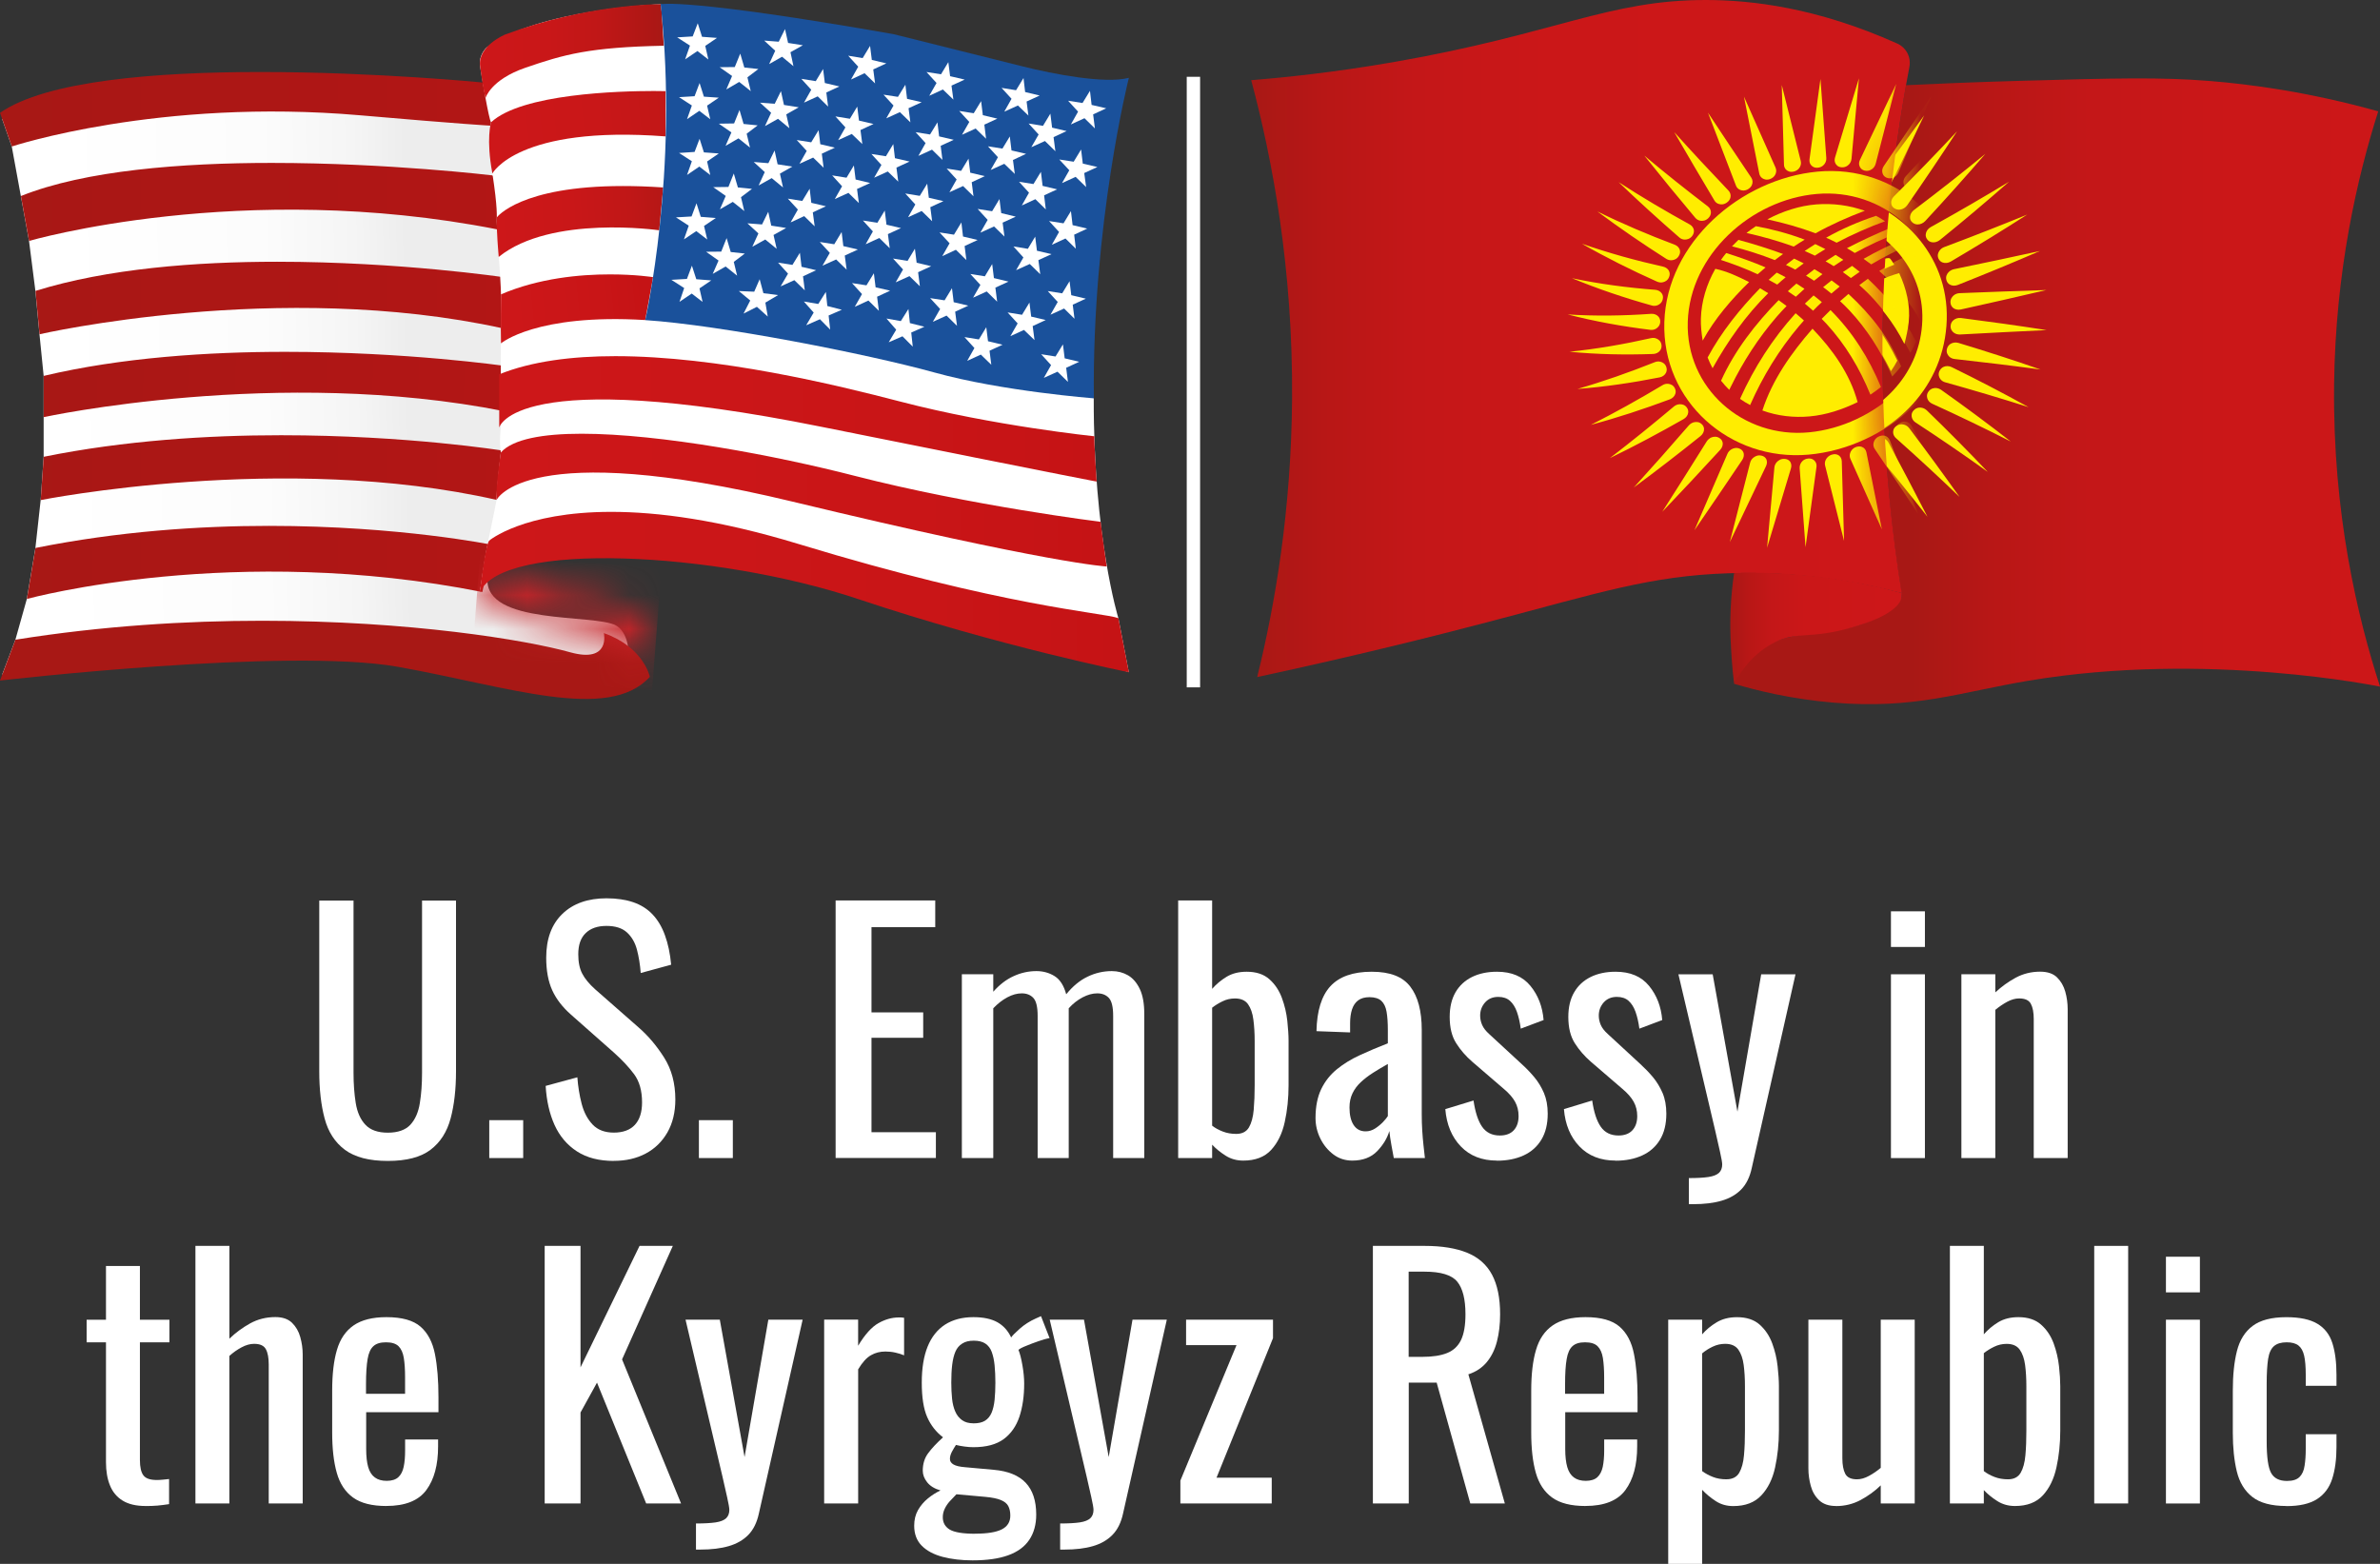 <?xml version="1.0" encoding="UTF-8"?> <svg xmlns="http://www.w3.org/2000/svg" width="70" height="46" viewBox="0 0 70 46" fill="none"><rect x="0" y="0" width="70" height="46" fill="#333333" stroke="none"/><g clip-path="url(#clip0_108_2243)"><path d="M68.649 11.341C68.687 7.973 69.335 5.204 69.948 3.275C67.887 2.699 66.176 2.478 64.992 2.382C63.544 2.265 62.199 2.301 59.508 2.375C58.058 2.415 56.864 2.467 56.059 2.506C55.617 5 55.297 8.026 55.379 11.46C55.431 13.661 55.642 15.668 55.925 17.442C55.929 17.453 55.931 17.465 55.934 17.477C55.981 17.763 55.37 18.079 55.179 18.178C53.94 18.82 52.722 18.404 51.746 19.134C51.536 19.291 51.239 19.575 51.003 20.104C51.003 20.103 51.003 20.1 51.003 20.099C51.003 20.104 51 20.108 50.999 20.112C51.664 20.311 52.678 20.562 53.93 20.668C56.327 20.867 57.634 20.363 59.666 20.022C64.92 19.14 70 20.197 70.001 20.197C69.34 18.16 68.608 15.1 68.65 11.341H68.649Z" fill="url(#paint0_linear_108_2243)"></path><path d="M60.193 9.709C59.356 9.579 58.516 9.462 57.676 9.354C57.59 9.343 57.501 9.371 57.44 9.431C57.404 9.467 57.375 9.517 57.371 9.587C57.366 9.69 57.419 9.754 57.474 9.792C57.523 9.826 57.585 9.841 57.647 9.839C58.495 9.794 59.345 9.748 60.193 9.709ZM60.019 10.87C59.218 10.591 58.411 10.332 57.6 10.086C57.519 10.062 57.426 10.074 57.356 10.123C57.315 10.153 57.278 10.198 57.262 10.267C57.239 10.368 57.282 10.439 57.328 10.487C57.371 10.528 57.429 10.554 57.49 10.56C58.334 10.654 59.177 10.755 60.017 10.869L60.019 10.87ZM59.664 11.976C58.919 11.564 58.166 11.172 57.401 10.798C57.324 10.761 57.232 10.757 57.156 10.795C57.111 10.818 57.067 10.857 57.039 10.922C56.999 11.018 57.03 11.096 57.068 11.149C57.103 11.197 57.156 11.231 57.215 11.246C58.036 11.475 58.852 11.717 59.664 11.976ZM59.141 12.988C58.469 12.464 57.786 11.958 57.09 11.465C57.021 11.417 56.93 11.398 56.848 11.424C56.798 11.439 56.749 11.471 56.711 11.53C56.656 11.617 56.673 11.698 56.702 11.757C56.728 11.809 56.775 11.85 56.831 11.876C57.609 12.23 58.379 12.601 59.141 12.988ZM58.459 13.876C57.875 13.261 57.278 12.659 56.669 12.069C56.608 12.011 56.521 11.978 56.436 11.991C56.385 11.997 56.33 12.021 56.283 12.073C56.213 12.149 56.215 12.231 56.235 12.293C56.253 12.348 56.291 12.396 56.342 12.428C57.059 12.896 57.764 13.378 58.458 13.877L58.459 13.876ZM57.634 14.617C57.149 13.934 56.655 13.259 56.151 12.591C56.101 12.525 56.02 12.482 55.933 12.48C55.881 12.48 55.823 12.494 55.768 12.536C55.685 12.601 55.674 12.68 55.682 12.743C55.691 12.799 55.721 12.851 55.767 12.891C56.4 13.454 57.023 14.029 57.634 14.617ZM56.687 15.194C56.313 14.467 55.933 13.742 55.546 13.021C55.508 12.95 55.436 12.895 55.349 12.881C55.298 12.873 55.238 12.877 55.176 12.911C55.082 12.962 55.057 13.037 55.054 13.099C55.053 13.153 55.074 13.208 55.112 13.253C55.647 13.892 56.172 14.539 56.685 15.194H56.687ZM56.594 3.393C56.231 4.153 55.862 4.913 55.486 5.666C55.448 5.742 55.377 5.803 55.291 5.825C55.24 5.839 55.18 5.839 55.116 5.811C55.023 5.77 54.995 5.698 54.992 5.636C54.99 5.582 55.01 5.525 55.047 5.476C55.574 4.789 56.09 4.095 56.596 3.391L56.594 3.393ZM57.556 3.869C57.079 4.597 56.594 5.319 56.097 6.033C56.049 6.103 55.968 6.156 55.881 6.166C55.828 6.171 55.771 6.163 55.714 6.126C55.63 6.07 55.618 5.992 55.625 5.929C55.632 5.873 55.662 5.818 55.706 5.774C56.334 5.151 56.95 4.516 57.554 3.869H57.556ZM58.395 4.523C57.816 5.193 57.227 5.852 56.625 6.501C56.565 6.565 56.479 6.606 56.393 6.602C56.342 6.599 56.287 6.583 56.239 6.536C56.167 6.467 56.169 6.386 56.188 6.323C56.205 6.267 56.243 6.216 56.294 6.177C57.006 5.64 57.706 5.089 58.396 4.523H58.395ZM59.092 5.343C58.425 5.929 57.746 6.501 57.056 7.059C56.987 7.114 56.897 7.142 56.815 7.125C56.765 7.115 56.714 7.089 56.677 7.033C56.62 6.951 56.636 6.869 56.663 6.809C56.689 6.754 56.735 6.709 56.791 6.677C57.567 6.248 58.334 5.803 59.093 5.343H59.092ZM59.63 6.308C58.889 6.784 58.138 7.245 57.378 7.692C57.302 7.737 57.21 7.75 57.133 7.72C57.086 7.702 57.042 7.668 57.014 7.606C56.973 7.514 57.002 7.434 57.041 7.378C57.075 7.327 57.127 7.287 57.187 7.266C58.006 6.959 58.82 6.64 59.632 6.309L59.63 6.308ZM59.998 7.383C59.199 7.727 58.396 8.06 57.586 8.38C57.505 8.413 57.413 8.411 57.342 8.368C57.301 8.342 57.262 8.301 57.246 8.234C57.221 8.136 57.262 8.059 57.309 8.008C57.35 7.963 57.408 7.932 57.47 7.918C58.315 7.746 59.156 7.566 59.998 7.383ZM60.187 8.531C59.35 8.727 58.513 8.918 57.674 9.103C57.589 9.122 57.499 9.105 57.439 9.051C57.401 9.018 57.373 8.97 57.367 8.902C57.359 8.799 57.413 8.729 57.466 8.685C57.514 8.646 57.576 8.625 57.637 8.623C58.487 8.59 59.337 8.557 60.187 8.531Z" fill="#FFED00"></path><path d="M54.77 8.478C55.274 8.963 55.701 9.49 56.012 10.118C56.068 9.902 56.115 9.692 56.139 9.475C56.19 8.982 56.07 8.491 55.858 8.033C55.476 8.144 55.125 8.302 54.771 8.478H54.77Z" fill="#FFED00"></path><path d="M54.41 8.673C54.322 8.722 54.233 8.776 54.142 8.83C54.768 9.435 55.231 10.141 55.615 10.917C55.686 10.818 55.746 10.714 55.804 10.607C55.453 9.878 54.979 9.249 54.41 8.674V8.673Z" fill="#FFED00"></path><path d="M54.31 8.099C54.389 8.156 54.493 8.268 54.535 8.274C54.733 8.3 55.314 7.934 55.714 7.785C55.671 7.72 55.602 7.602 55.574 7.595C55.401 7.55 54.734 7.937 54.309 8.099H54.31Z" fill="#FFED00"></path><path d="M54.22 5.688L54.186 6.371C55.569 6.802 56.653 8.007 56.531 9.565C56.413 11.09 55.258 12.171 53.874 12.556L53.84 13.229C55.612 12.869 57.099 11.516 57.248 9.586C57.398 7.621 56.004 6.099 54.219 5.688H54.22Z" fill="#FFED00"></path><path d="M56.159 1.964C56.213 1.681 56.064 1.398 55.799 1.28C53.437 0.219 51.51 0.003 50.188 2.23279e-05C47.298 -0.005 45.758 0.996 40.995 1.825C39.212 2.135 37.739 2.283 36.8 2.358C37.429 4.706 38.031 7.917 38.002 11.747C37.977 15.004 37.504 17.781 36.976 19.915C39.855 19.296 42.196 18.709 43.831 18.279C46.99 17.449 48.535 16.936 50.848 16.862C52.988 16.795 54.757 17.137 55.933 17.446C55.647 15.665 55.434 13.658 55.379 11.461C55.288 7.815 55.656 4.606 56.159 1.966V1.964Z" fill="url(#paint1_linear_108_2243)"></path><path d="M55.933 17.445C55.24 17.252 54.416 17.073 53.483 16.962C52.554 16.852 51.717 16.833 51.002 16.858C50.907 17.512 50.861 18.242 50.911 19.034C50.911 19.034 50.911 19.035 50.911 19.037C50.916 19.15 50.923 19.265 50.932 19.383C50.95 19.633 50.973 19.875 51.002 20.105C51.401 19.39 51.857 19.061 52.202 18.892C52.89 18.554 53.211 18.821 54.506 18.446C55.82 18.066 55.919 17.666 55.933 17.546C55.937 17.505 55.936 17.469 55.933 17.446V17.445Z" fill="url(#paint2_linear_108_2243)"></path><mask id="mask0_108_2243" style="mask-type:luminance" maskUnits="userSpaceOnUse" x="36" y="0" width="21" height="20"><path d="M56.159 1.964C56.213 1.681 56.064 1.398 55.799 1.28C53.437 0.219 51.51 0.003 50.188 2.23279e-05C47.298 -0.005 45.758 0.996 40.995 1.825C39.212 2.135 37.739 2.283 36.8 2.358C37.429 4.706 38.031 7.917 38.002 11.747C37.977 15.004 37.504 17.781 36.976 19.915C39.855 19.296 42.196 18.709 43.831 18.279C46.99 17.449 48.535 16.936 50.848 16.862C52.988 16.795 54.757 17.137 55.933 17.446C55.647 15.665 55.434 13.658 55.379 11.461C55.288 7.815 55.656 4.606 56.159 1.966V1.964Z" fill="white"></path></mask><g mask="url(#mask0_108_2243)"><path d="M53.104 16.096C53.046 15.322 52.989 14.546 52.931 13.772C52.926 13.694 52.958 13.61 53.022 13.554C53.061 13.52 53.115 13.493 53.186 13.487C53.292 13.479 53.354 13.527 53.39 13.577C53.422 13.621 53.433 13.677 53.426 13.735C53.318 14.523 53.211 15.309 53.104 16.097V16.096ZM60.537 9.168C59.733 8.962 58.922 8.817 58.097 8.716C58.014 8.706 57.93 8.732 57.873 8.792C57.84 8.828 57.814 8.878 57.813 8.947C57.813 9.048 57.867 9.11 57.92 9.145C57.968 9.178 58.028 9.192 58.087 9.186C58.904 9.129 59.718 9.116 60.535 9.167L60.537 9.168ZM60.415 10.235C59.643 9.918 58.858 9.654 58.054 9.43C57.974 9.408 57.886 9.421 57.822 9.473C57.784 9.504 57.751 9.55 57.738 9.617C57.721 9.717 57.765 9.785 57.812 9.829C57.854 9.869 57.911 9.891 57.97 9.895C58.794 9.958 59.608 10.066 60.415 10.235ZM60.119 11.249C59.395 10.837 58.654 10.468 57.895 10.13C57.821 10.097 57.732 10.099 57.66 10.14C57.617 10.164 57.576 10.205 57.554 10.271C57.519 10.368 57.553 10.442 57.591 10.493C57.627 10.538 57.679 10.568 57.736 10.58C58.544 10.759 59.338 10.978 60.119 11.251V11.249ZM59.656 12.194C58.996 11.703 58.318 11.241 57.623 10.8C57.554 10.758 57.467 10.746 57.389 10.777C57.342 10.796 57.296 10.831 57.262 10.892C57.212 10.984 57.232 11.062 57.262 11.118C57.289 11.167 57.336 11.204 57.39 11.225C58.16 11.513 58.915 11.833 59.653 12.196L59.656 12.194ZM59.037 13.06C58.455 12.501 57.857 11.959 57.247 11.43C57.186 11.378 57.102 11.354 57.021 11.375C56.973 11.387 56.92 11.416 56.878 11.472C56.814 11.557 56.82 11.638 56.84 11.696C56.86 11.75 56.898 11.792 56.949 11.819C57.66 12.209 58.355 12.621 59.036 13.06H59.037ZM58.278 13.839C57.785 13.22 57.282 12.609 56.773 12.004C56.722 11.944 56.643 11.91 56.561 11.919C56.511 11.925 56.456 11.947 56.405 11.997C56.329 12.073 56.321 12.155 56.332 12.216C56.342 12.272 56.373 12.32 56.419 12.354C57.051 12.836 57.671 13.33 58.278 13.84V13.839ZM57.395 14.524C57.006 13.852 56.612 13.182 56.214 12.514C56.174 12.447 56.102 12.402 56.02 12.401C55.97 12.401 55.913 12.413 55.854 12.458C55.767 12.524 55.747 12.605 55.747 12.668C55.747 12.724 55.77 12.777 55.809 12.817C56.344 13.379 56.875 13.947 57.395 14.523V14.524ZM56.412 15.107C56.138 14.389 55.861 13.67 55.583 12.952C55.555 12.88 55.493 12.825 55.412 12.813C55.364 12.806 55.306 12.813 55.241 12.848C55.146 12.902 55.113 12.98 55.102 13.044C55.093 13.101 55.108 13.156 55.138 13.203C55.566 13.836 55.99 14.471 56.411 15.108L56.412 15.107ZM55.35 15.573C55.199 14.817 55.047 14.062 54.895 13.305C54.88 13.229 54.829 13.166 54.752 13.141C54.707 13.127 54.649 13.125 54.581 13.152C54.48 13.193 54.434 13.267 54.415 13.33C54.397 13.386 54.401 13.443 54.423 13.494C54.733 14.186 55.043 14.878 55.35 15.572V15.573ZM54.237 15.909C54.215 15.127 54.192 14.346 54.17 13.566C54.167 13.487 54.128 13.416 54.058 13.382C54.017 13.361 53.962 13.35 53.89 13.37C53.785 13.397 53.729 13.464 53.699 13.524C53.672 13.577 53.667 13.638 53.679 13.691C53.865 14.431 54.051 15.171 54.237 15.91V15.909ZM46.106 9.249C46.926 9.301 47.743 9.289 48.562 9.231C48.645 9.224 48.729 9.255 48.78 9.315C48.81 9.352 48.834 9.401 48.83 9.469C48.824 9.571 48.766 9.631 48.71 9.666C48.659 9.698 48.599 9.709 48.54 9.702C47.718 9.601 46.91 9.456 46.108 9.249H46.106ZM46.229 8.182C47.039 8.353 47.856 8.461 48.681 8.524C48.763 8.53 48.841 8.571 48.882 8.639C48.907 8.68 48.92 8.733 48.905 8.8C48.883 8.9 48.816 8.951 48.755 8.977C48.7 9 48.639 9.003 48.582 8.986C47.78 8.762 46.996 8.498 46.229 8.181V8.182ZM46.525 7.168C47.309 7.442 48.104 7.662 48.915 7.843C48.995 7.861 49.065 7.911 49.094 7.985C49.112 8.029 49.116 8.084 49.091 8.148C49.054 8.244 48.98 8.285 48.914 8.301C48.856 8.316 48.795 8.309 48.741 8.286C47.984 7.948 47.245 7.579 46.525 7.168ZM46.988 6.223C47.728 6.587 48.484 6.908 49.257 7.198C49.332 7.227 49.393 7.287 49.409 7.364C49.419 7.411 49.415 7.465 49.379 7.525C49.327 7.616 49.247 7.646 49.179 7.654C49.12 7.661 49.061 7.646 49.011 7.616C48.319 7.175 47.644 6.714 46.987 6.224L46.988 6.223ZM47.606 5.357C48.288 5.799 48.987 6.212 49.699 6.603C49.769 6.642 49.819 6.71 49.821 6.789C49.823 6.836 49.81 6.891 49.766 6.947C49.7 7.029 49.616 7.048 49.55 7.047C49.491 7.047 49.434 7.023 49.392 6.985C48.784 6.457 48.188 5.915 47.606 5.357ZM48.365 4.579C48.974 5.092 49.597 5.587 50.23 6.07C50.294 6.118 50.33 6.192 50.32 6.272C50.314 6.32 50.292 6.372 50.24 6.421C50.161 6.495 50.076 6.502 50.011 6.493C49.953 6.483 49.903 6.453 49.865 6.411C49.357 5.807 48.857 5.197 48.365 4.58V4.579ZM49.248 3.893C49.77 4.472 50.301 5.043 50.838 5.606C50.892 5.662 50.915 5.742 50.893 5.82C50.879 5.866 50.85 5.917 50.789 5.959C50.701 6.022 50.616 6.018 50.554 6C50.499 5.984 50.453 5.947 50.425 5.899C50.028 5.233 49.635 4.565 49.247 3.895L49.248 3.893ZM50.232 3.311C50.653 3.951 51.079 4.587 51.507 5.223C51.55 5.286 51.559 5.369 51.525 5.445C51.504 5.49 51.467 5.535 51.403 5.571C51.306 5.621 51.223 5.606 51.167 5.579C51.116 5.554 51.077 5.512 51.058 5.46C50.781 4.744 50.507 4.027 50.233 3.311H50.232ZM51.294 2.844C51.602 3.54 51.911 4.235 52.222 4.93C52.254 5 52.248 5.085 52.203 5.156C52.175 5.198 52.131 5.24 52.062 5.266C51.96 5.304 51.883 5.276 51.831 5.241C51.785 5.209 51.755 5.162 51.744 5.107C51.594 4.353 51.444 3.599 51.294 2.846V2.844ZM52.407 2.509C52.593 3.252 52.777 3.993 52.963 4.735C52.982 4.81 52.963 4.895 52.907 4.959C52.872 4.997 52.824 5.033 52.752 5.048C52.646 5.071 52.576 5.033 52.532 4.991C52.492 4.952 52.471 4.9 52.47 4.843C52.448 4.064 52.426 3.285 52.405 2.506L52.407 2.509ZM53.543 2.324C53.601 3.099 53.657 3.874 53.715 4.649C53.721 4.727 53.689 4.81 53.624 4.866C53.586 4.9 53.532 4.928 53.46 4.933C53.354 4.941 53.292 4.893 53.256 4.843C53.225 4.799 53.214 4.743 53.221 4.685C53.328 3.898 53.435 3.111 53.543 2.323V2.324ZM51.973 16.112C52.207 15.334 52.441 14.554 52.675 13.776C52.699 13.698 52.686 13.614 52.634 13.56C52.602 13.527 52.555 13.501 52.485 13.497C52.38 13.491 52.307 13.542 52.259 13.592C52.217 13.638 52.193 13.695 52.188 13.751C52.116 14.538 52.044 15.324 51.973 16.111V16.112ZM50.876 15.947C51.233 15.201 51.587 14.456 51.942 13.71C51.978 13.635 51.98 13.55 51.938 13.487C51.913 13.449 51.872 13.415 51.803 13.401C51.703 13.38 51.623 13.419 51.569 13.463C51.521 13.501 51.488 13.554 51.474 13.612C51.274 14.391 51.076 15.17 50.876 15.948V15.947ZM49.84 15.592C50.312 14.906 50.779 14.218 51.243 13.528C51.289 13.458 51.305 13.374 51.274 13.302C51.257 13.26 51.222 13.219 51.159 13.194C51.065 13.157 50.981 13.183 50.922 13.218C50.868 13.249 50.828 13.297 50.805 13.352C50.484 14.099 50.163 14.845 49.839 15.592H49.84ZM48.893 15.051C49.467 14.45 50.033 13.843 50.595 13.231C50.652 13.168 50.682 13.086 50.664 13.01C50.653 12.964 50.627 12.918 50.569 12.883C50.484 12.829 50.398 12.843 50.335 12.867C50.279 12.891 50.232 12.932 50.199 12.982C49.766 13.675 49.331 14.364 48.892 15.051H48.893ZM48.055 14.337C48.721 13.847 49.372 13.342 50.016 12.826C50.082 12.773 50.123 12.695 50.119 12.616C50.116 12.569 50.098 12.517 50.048 12.473C49.974 12.406 49.89 12.405 49.824 12.42C49.765 12.434 49.712 12.467 49.672 12.512C49.141 13.126 48.602 13.735 48.055 14.337ZM47.349 13.475C48.086 13.118 48.806 12.732 49.518 12.327C49.591 12.286 49.645 12.213 49.653 12.136C49.659 12.088 49.649 12.034 49.608 11.981C49.547 11.902 49.465 11.887 49.397 11.891C49.338 11.893 49.28 11.918 49.234 11.956C48.616 12.476 47.989 12.984 47.349 13.475ZM46.79 12.497C47.578 12.286 48.35 12.03 49.113 11.746C49.192 11.716 49.255 11.654 49.277 11.576C49.29 11.53 49.29 11.475 49.258 11.415C49.211 11.326 49.133 11.297 49.066 11.29C49.007 11.283 48.948 11.298 48.897 11.33C48.207 11.743 47.507 12.134 46.79 12.497ZM46.392 11.441C47.207 11.378 48.011 11.259 48.814 11.1C48.896 11.084 48.969 11.033 49.002 10.959C49.022 10.915 49.031 10.861 49.009 10.796C48.977 10.7 48.905 10.659 48.842 10.642C48.785 10.625 48.724 10.631 48.668 10.654C47.92 10.952 47.166 11.219 46.392 11.442V11.441ZM46.163 10.346C46.983 10.426 47.801 10.441 48.624 10.412C48.707 10.409 48.787 10.37 48.832 10.302C48.86 10.261 48.876 10.209 48.867 10.141C48.852 10.041 48.787 9.989 48.728 9.962C48.674 9.937 48.613 9.933 48.555 9.947C47.765 10.125 46.97 10.264 46.164 10.346H46.163ZM54.674 2.307C54.601 3.096 54.529 3.885 54.456 4.673C54.449 4.753 54.405 4.832 54.332 4.878C54.288 4.907 54.233 4.926 54.163 4.921C54.059 4.913 54.007 4.855 53.98 4.799C53.956 4.75 53.955 4.691 53.971 4.635C54.206 3.858 54.44 3.081 54.674 2.305V2.307ZM55.77 2.472C55.569 3.253 55.369 4.034 55.168 4.815C55.148 4.895 55.093 4.966 55.014 5.001C54.967 5.023 54.909 5.034 54.843 5.018C54.744 4.993 54.703 4.926 54.686 4.867C54.671 4.814 54.679 4.755 54.706 4.701C55.059 3.956 55.415 3.214 55.77 2.471V2.472ZM56.806 2.826C56.482 3.575 56.159 4.324 55.836 5.074C55.803 5.149 55.737 5.214 55.656 5.237C55.608 5.25 55.55 5.253 55.486 5.226C55.394 5.185 55.365 5.112 55.36 5.049C55.354 4.993 55.372 4.936 55.405 4.885C55.869 4.197 56.335 3.512 56.805 2.828L56.806 2.826ZM57.754 3.368C57.313 4.058 56.875 4.748 56.441 5.442C56.397 5.512 56.322 5.565 56.24 5.575C56.19 5.58 56.134 5.573 56.079 5.535C55.996 5.479 55.981 5.401 55.985 5.337C55.989 5.281 56.015 5.224 56.057 5.179C56.617 4.569 57.182 3.965 57.755 3.365L57.754 3.368ZM58.591 4.082C58.043 4.685 57.503 5.296 56.968 5.911C56.913 5.974 56.832 6.014 56.749 6.011C56.7 6.008 56.646 5.992 56.598 5.945C56.526 5.876 56.525 5.795 56.539 5.732C56.553 5.676 56.587 5.625 56.634 5.587C57.277 5.074 57.926 4.571 58.59 4.084L58.591 4.082ZM59.298 4.944C58.654 5.436 58.026 5.945 57.405 6.467C57.342 6.52 57.255 6.547 57.175 6.53C57.127 6.52 57.077 6.494 57.039 6.439C56.981 6.359 56.992 6.276 57.017 6.216C57.039 6.163 57.081 6.118 57.134 6.088C57.843 5.684 58.562 5.3 59.298 4.944ZM59.857 5.922C59.136 6.285 58.434 6.679 57.743 7.092C57.671 7.134 57.583 7.146 57.507 7.116C57.462 7.099 57.417 7.064 57.389 7.004C57.344 6.914 57.369 6.835 57.404 6.779C57.434 6.728 57.484 6.691 57.539 6.669C58.3 6.386 59.07 6.131 59.857 5.922ZM60.255 6.978C59.478 7.201 58.721 7.468 57.97 7.766C57.893 7.798 57.805 7.795 57.736 7.754C57.694 7.728 57.656 7.688 57.638 7.623C57.61 7.525 57.646 7.452 57.689 7.401C57.727 7.356 57.781 7.326 57.839 7.315C58.639 7.159 59.441 7.04 60.254 6.978H60.255ZM60.484 8.073C59.674 8.155 58.877 8.293 58.084 8.472C58.003 8.491 57.916 8.475 57.855 8.423C57.82 8.391 57.788 8.345 57.781 8.278C57.769 8.178 57.818 8.11 57.868 8.066C57.913 8.027 57.971 8.007 58.031 8.004C58.851 7.977 59.667 7.993 60.485 8.073H60.484Z" fill="#FFED00"></path><path d="M53.457 5.048C51.19 5.263 49.026 7.137 48.951 9.473C48.877 11.802 50.884 13.577 53.191 13.373C55.47 13.171 57.622 11.291 57.696 8.948C57.771 6.617 55.775 4.829 53.457 5.048ZM53.212 12.716C51.264 12.904 49.577 11.415 49.64 9.465C49.703 7.497 51.497 5.871 53.436 5.705C55.366 5.538 57.071 6.995 57.008 8.955C56.944 10.929 55.132 12.53 53.212 12.716Z" fill="#FFED00"></path><path d="M52.202 7.65C52.28 7.59 52.36 7.529 52.443 7.471C52.24 7.397 52.028 7.323 51.805 7.253C51.572 7.179 51.348 7.115 51.13 7.056C51.065 7.118 51.002 7.181 50.941 7.245C51.371 7.356 51.787 7.487 52.199 7.65H52.202Z" fill="#FFED00"></path><path d="M52.02 8.231C52.106 8.276 52.19 8.323 52.271 8.371C52.352 8.297 52.435 8.226 52.519 8.156C52.434 8.11 52.347 8.063 52.256 8.019C52.175 8.09 52.096 8.16 52.02 8.231Z" fill="#FFED00"></path><path d="M51.768 8.476C51.171 9.089 50.63 9.762 50.224 10.515C50.266 10.623 50.315 10.729 50.37 10.831C50.82 10.026 51.346 9.274 52.006 8.624C51.925 8.572 51.845 8.523 51.766 8.478L51.768 8.476Z" fill="#FFED00"></path><path d="M52.757 7.253C52.86 7.185 52.967 7.116 53.079 7.049C52.611 6.871 52.138 6.744 51.645 6.653C51.645 6.653 51.645 6.653 51.644 6.653C51.549 6.716 51.456 6.783 51.368 6.852C51.841 6.959 52.302 7.088 52.758 7.253H52.757Z" fill="#FFED00"></path><path d="M53.05 7.746C52.958 7.698 52.864 7.653 52.768 7.607C52.685 7.669 52.605 7.731 52.528 7.793C52.621 7.837 52.713 7.882 52.802 7.93C52.884 7.867 52.966 7.806 53.05 7.746Z" fill="#FFED00"></path><path d="M53.057 9.427C52.977 9.355 52.896 9.283 52.812 9.214C52.131 9.967 51.593 10.81 51.177 11.732C51.27 11.799 51.371 11.859 51.474 11.914C51.846 11.07 52.321 10.293 52.914 9.59C52.961 9.535 53.009 9.48 53.057 9.427Z" fill="#FFED00"></path><path d="M55.272 7.97C55.776 8.421 56.226 8.934 56.533 9.54C56.581 9.319 56.619 9.105 56.627 8.888C56.643 8.402 56.536 7.903 56.295 7.456C55.928 7.57 55.595 7.769 55.272 7.971V7.97Z" fill="#FFED00"></path><path d="M53.072 8.495C52.996 8.443 52.917 8.391 52.836 8.341C52.749 8.415 52.665 8.49 52.584 8.567C52.664 8.619 52.741 8.673 52.818 8.728C52.901 8.649 52.986 8.571 53.073 8.495H53.072Z" fill="#FFED00"></path><path d="M54.936 8.2C54.853 8.259 54.77 8.322 54.687 8.386C55.324 8.944 55.797 9.635 56.189 10.379C56.251 10.272 56.306 10.162 56.356 10.048C56.006 9.346 55.509 8.733 54.936 8.198V8.2Z" fill="#FFED00"></path><path d="M53.389 7.181C53.283 7.246 53.18 7.315 53.079 7.383C53.181 7.427 53.28 7.472 53.378 7.52C53.478 7.454 53.582 7.39 53.687 7.327C53.59 7.277 53.491 7.227 53.388 7.179L53.389 7.181Z" fill="#FFED00"></path><path d="M53.601 8.064C53.524 8.015 53.446 7.966 53.366 7.919C53.282 7.981 53.199 8.045 53.119 8.108C53.199 8.156 53.278 8.207 53.355 8.257C53.436 8.192 53.519 8.127 53.601 8.064Z" fill="#FFED00"></path><path d="M53.325 9.14C53.409 9.054 53.494 8.969 53.583 8.887C53.505 8.82 53.424 8.754 53.34 8.69C53.252 8.77 53.167 8.851 53.084 8.932C53.167 8.999 53.246 9.069 53.326 9.14H53.325Z" fill="#FFED00"></path><path d="M53.839 9.119C53.75 9.205 53.663 9.292 53.579 9.379C53.625 9.424 53.67 9.471 53.713 9.517C54.276 10.13 54.697 10.833 55.012 11.609C55.119 11.538 55.224 11.463 55.322 11.383C54.97 10.534 54.491 9.774 53.839 9.121V9.119Z" fill="#FFED00"></path><path d="M53.693 7.687C53.775 7.732 53.853 7.779 53.932 7.828C54.025 7.764 54.12 7.702 54.215 7.642C54.141 7.593 54.065 7.545 53.987 7.497C53.888 7.558 53.79 7.621 53.693 7.687Z" fill="#FFED00"></path><path d="M54.367 8.645C54.285 8.713 54.203 8.784 54.12 8.859C54.212 8.945 54.305 9.033 54.39 9.125C54.904 9.673 55.302 10.3 55.615 10.986C55.63 11.021 55.644 11.05 55.654 11.074C55.747 10.978 55.834 10.88 55.915 10.776C55.577 9.951 55.021 9.245 54.365 8.645H54.367Z" fill="#FFED00"></path><path d="M53.864 8.634C53.943 8.564 54.026 8.495 54.109 8.428C54.032 8.367 53.952 8.307 53.869 8.248C53.784 8.313 53.702 8.379 53.621 8.446C53.704 8.506 53.784 8.569 53.862 8.634H53.864Z" fill="#FFED00"></path><path d="M53.398 6.862C53.864 6.602 54.35 6.386 54.85 6.199C54.376 6.036 53.917 5.976 53.424 6.012C52.927 6.051 52.427 6.214 51.98 6.452C52.464 6.557 52.933 6.688 53.397 6.862H53.398Z" fill="#FFED00"></path><path d="M53.309 9.668C52.688 10.379 52.127 11.17 51.835 12.074C52.287 12.239 52.763 12.29 53.226 12.248C53.717 12.203 54.179 12.049 54.637 11.828C54.409 10.995 53.901 10.285 53.309 9.669V9.668Z" fill="#FFED00"></path><path d="M51.445 8.297C51.128 8.138 50.801 7.981 50.451 7.907C50.191 8.363 50.04 8.87 50.026 9.372C50.02 9.588 50.044 9.799 50.079 10.019C50.433 9.374 50.92 8.81 51.445 8.296V8.297Z" fill="#FFED00"></path><path d="M54.97 6.981C54.743 7.086 54.526 7.194 54.321 7.301C54.401 7.346 54.478 7.393 54.553 7.441C54.97 7.211 55.396 7.014 55.843 6.845C55.787 6.788 55.728 6.732 55.666 6.68C55.441 6.77 55.208 6.87 54.97 6.981Z" fill="#FFED00"></path><path d="M54.02 7.138C54.481 6.895 54.952 6.687 55.443 6.508C55.359 6.449 55.269 6.396 55.178 6.348C55.178 6.348 55.178 6.348 55.177 6.348C54.667 6.519 54.178 6.728 53.71 6.992C53.817 7.04 53.921 7.089 54.021 7.14L54.02 7.138Z" fill="#FFED00"></path><path d="M50.907 11.374C51.271 10.631 51.717 9.94 52.257 9.315C52.349 9.208 52.447 9.104 52.546 9.001C52.468 8.941 52.389 8.884 52.312 8.829C51.63 9.527 51.021 10.308 50.619 11.198C50.694 11.293 50.773 11.383 50.86 11.467C50.874 11.439 50.889 11.409 50.907 11.374Z" fill="#FFED00"></path><path d="M54.697 7.995C54.625 7.936 54.551 7.878 54.474 7.821C54.38 7.881 54.289 7.943 54.201 8.004C54.281 8.06 54.36 8.118 54.437 8.178C54.522 8.115 54.61 8.055 54.698 7.995H54.697Z" fill="#FFED00"></path><path d="M51.695 8.067C51.77 8 51.848 7.933 51.929 7.866C51.75 7.789 51.56 7.714 51.36 7.642C51.156 7.568 50.959 7.502 50.77 7.443C50.717 7.509 50.664 7.577 50.616 7.646C50.984 7.768 51.345 7.902 51.695 8.067Z" fill="#FFED00"></path><path d="M54.812 7.613C54.89 7.668 54.964 7.722 55.036 7.777C55.395 7.565 55.761 7.376 56.146 7.209C56.102 7.145 56.053 7.084 56.004 7.023C56.004 7.025 56.003 7.026 56.001 7.029C55.998 7.029 55.997 7.03 55.994 7.032C55.587 7.203 55.195 7.394 54.812 7.613Z" fill="#FFED00"></path></g><path d="M11.403 34.148C10.857 34.148 10.437 34.038 10.145 33.821C9.852 33.603 9.653 33.295 9.548 32.9C9.442 32.505 9.39 32.041 9.39 31.512V26.49H10.398V31.558C10.398 31.882 10.42 32.179 10.463 32.447C10.507 32.715 10.6 32.928 10.748 33.084C10.894 33.239 11.113 33.317 11.406 33.317C11.7 33.317 11.925 33.239 12.069 33.084C12.212 32.928 12.306 32.715 12.348 32.447C12.392 32.179 12.413 31.884 12.413 31.558V26.49H13.412V31.512C13.412 32.041 13.359 32.505 13.253 32.9C13.147 33.295 12.95 33.603 12.661 33.821C12.372 34.04 11.953 34.148 11.406 34.148H11.403Z" fill="white"></path><path d="M14.39 34.063V32.949H15.388V34.063H14.39Z" fill="white"></path><path d="M18.056 34.148C17.62 34.148 17.258 34.055 16.969 33.867C16.68 33.68 16.461 33.421 16.311 33.092C16.162 32.761 16.074 32.377 16.049 31.941L16.981 31.688C17.001 31.956 17.042 32.215 17.107 32.464C17.171 32.713 17.279 32.918 17.429 33.077C17.578 33.235 17.787 33.315 18.054 33.315C18.322 33.315 18.535 33.238 18.674 33.085C18.815 32.931 18.884 32.713 18.884 32.425C18.884 32.082 18.805 31.807 18.651 31.598C18.495 31.388 18.299 31.179 18.063 30.967L16.794 29.845C16.545 29.626 16.361 29.388 16.243 29.13C16.125 28.871 16.065 28.551 16.065 28.171C16.065 27.616 16.224 27.186 16.541 26.881C16.857 26.576 17.29 26.423 17.838 26.423C18.137 26.423 18.399 26.462 18.626 26.539C18.853 26.617 19.042 26.737 19.195 26.899C19.348 27.061 19.469 27.265 19.558 27.512C19.648 27.758 19.709 28.046 19.74 28.376L18.845 28.62C18.826 28.371 18.788 28.141 18.733 27.931C18.677 27.722 18.579 27.554 18.44 27.427C18.299 27.299 18.1 27.235 17.838 27.235C17.576 27.235 17.372 27.305 17.227 27.446C17.081 27.585 17.008 27.793 17.008 28.068C17.008 28.299 17.046 28.49 17.125 28.639C17.202 28.788 17.328 28.941 17.502 29.097L18.78 30.219C19.067 30.468 19.317 30.766 19.536 31.112C19.754 31.458 19.863 31.869 19.863 32.342C19.863 32.715 19.784 33.038 19.63 33.309C19.474 33.58 19.261 33.788 18.991 33.931C18.721 34.075 18.408 34.146 18.053 34.146L18.056 34.148Z" fill="white"></path><path d="M20.556 34.063V32.949H21.554V34.063H20.556Z" fill="white"></path><path d="M24.577 34.063V26.487H27.507V27.272H25.632V29.778H27.153V30.526H25.632V33.303H27.526V34.061H24.578L24.577 34.063Z" fill="white"></path><path d="M28.29 34.063V28.657H29.214V29.171C29.395 28.966 29.593 28.812 29.811 28.713C30.028 28.613 30.253 28.564 30.483 28.564C30.681 28.564 30.86 28.614 31.019 28.713C31.177 28.812 31.29 28.99 31.359 29.246C31.552 29.009 31.761 28.836 31.988 28.728C32.216 28.618 32.454 28.564 32.702 28.564C32.875 28.564 33.035 28.606 33.178 28.689C33.322 28.774 33.436 28.908 33.524 29.091C33.611 29.275 33.655 29.517 33.655 29.817V34.063H32.74V29.882C32.74 29.621 32.698 29.445 32.614 29.354C32.53 29.264 32.417 29.219 32.273 29.219C32.13 29.219 31.994 29.258 31.844 29.335C31.695 29.413 31.557 29.521 31.433 29.658V34.063H30.519V29.882C30.519 29.621 30.477 29.445 30.393 29.354C30.309 29.264 30.196 29.219 30.053 29.219C29.91 29.219 29.775 29.258 29.629 29.335C29.483 29.413 29.344 29.521 29.214 29.658V34.063H28.29Z" fill="white"></path><path d="M36.566 34.138C36.373 34.138 36.2 34.09 36.048 33.993C35.895 33.896 35.763 33.789 35.651 33.67V34.063H34.652V26.487H35.651V29.087C35.769 28.951 35.911 28.832 36.075 28.732C36.24 28.632 36.437 28.583 36.667 28.583C36.947 28.583 37.17 28.656 37.334 28.803C37.499 28.949 37.622 29.134 37.703 29.354C37.785 29.576 37.837 29.8 37.862 30.027C37.886 30.254 37.899 30.45 37.899 30.611V31.921C37.899 32.301 37.862 32.661 37.787 33.001C37.713 33.342 37.579 33.615 37.386 33.825C37.194 34.034 36.919 34.138 36.566 34.138ZM36.36 33.353C36.534 33.353 36.659 33.288 36.734 33.161C36.808 33.034 36.855 32.86 36.874 32.643C36.893 32.424 36.902 32.184 36.902 31.923V30.614C36.902 30.39 36.889 30.182 36.864 29.992C36.84 29.802 36.786 29.65 36.706 29.537C36.625 29.425 36.498 29.369 36.323 29.369C36.192 29.369 36.07 29.396 35.954 29.454C35.838 29.51 35.738 29.573 35.651 29.641V33.111C35.738 33.179 35.842 33.236 35.964 33.283C36.085 33.33 36.217 33.353 36.36 33.353Z" fill="white"></path><path d="M39.775 34.138C39.563 34.138 39.377 34.078 39.216 33.956C39.055 33.834 38.926 33.678 38.833 33.488C38.739 33.298 38.692 33.097 38.692 32.885C38.692 32.549 38.749 32.265 38.86 32.034C38.972 31.803 39.126 31.609 39.322 31.45C39.517 31.291 39.745 31.152 40.002 31.034C40.26 30.915 40.533 30.8 40.819 30.688V30.305C40.819 30.086 40.807 29.906 40.782 29.762C40.757 29.618 40.706 29.512 40.628 29.439C40.549 29.368 40.433 29.331 40.278 29.331C40.141 29.331 40.03 29.363 39.947 29.424C39.863 29.487 39.803 29.576 39.765 29.691C39.728 29.806 39.709 29.942 39.709 30.097V30.368L38.72 30.331C38.732 29.733 38.869 29.291 39.13 29.008C39.392 28.725 39.796 28.583 40.343 28.583C40.889 28.583 41.257 28.729 41.48 29.022C41.705 29.315 41.816 29.739 41.816 30.294V32.763C41.816 32.932 41.82 33.094 41.83 33.249C41.84 33.405 41.852 33.55 41.867 33.684C41.882 33.818 41.896 33.944 41.909 34.063H40.994C40.975 33.963 40.951 33.837 40.924 33.684C40.896 33.531 40.876 33.393 40.863 33.268C40.801 33.48 40.681 33.678 40.504 33.862C40.326 34.045 40.082 34.138 39.771 34.138H39.775ZM40.166 33.278C40.265 33.278 40.359 33.249 40.446 33.193C40.533 33.137 40.611 33.072 40.679 33.001C40.747 32.93 40.793 32.871 40.819 32.829V31.296C40.663 31.383 40.517 31.471 40.381 31.557C40.245 31.644 40.125 31.736 40.022 31.833C39.918 31.93 39.838 32.038 39.779 32.16C39.72 32.282 39.691 32.42 39.691 32.576C39.691 32.795 39.731 32.966 39.812 33.09C39.894 33.215 40.011 33.278 40.166 33.278Z" fill="white"></path><path d="M44.029 34.138C43.587 34.138 43.233 34 42.966 33.722C42.699 33.445 42.546 33.078 42.509 32.624L43.339 32.371C43.389 32.714 43.473 32.971 43.591 33.142C43.71 33.313 43.883 33.4 44.113 33.4C44.294 33.4 44.43 33.347 44.524 33.245C44.618 33.142 44.664 33.003 44.664 32.829C44.664 32.673 44.63 32.533 44.561 32.408C44.492 32.283 44.381 32.155 44.225 32.025L43.301 31.23C43.114 31.068 42.956 30.887 42.83 30.687C42.702 30.487 42.638 30.229 42.638 29.911C42.638 29.624 42.696 29.383 42.81 29.186C42.925 28.989 43.087 28.84 43.295 28.737C43.503 28.635 43.748 28.583 44.028 28.583C44.458 28.583 44.786 28.721 45.013 28.999C45.24 29.276 45.368 29.611 45.4 30.004L44.728 30.257C44.703 30.07 44.666 29.907 44.616 29.766C44.567 29.627 44.498 29.517 44.411 29.439C44.324 29.361 44.209 29.323 44.065 29.323C43.904 29.323 43.775 29.378 43.678 29.487C43.582 29.596 43.534 29.725 43.534 29.875C43.534 29.968 43.554 30.062 43.594 30.152C43.634 30.242 43.704 30.331 43.803 30.419L44.755 31.298C44.886 31.417 45.009 31.544 45.124 31.681C45.239 31.818 45.334 31.974 45.41 32.149C45.484 32.324 45.521 32.527 45.521 32.757C45.521 33.062 45.459 33.317 45.334 33.524C45.21 33.729 45.035 33.884 44.812 33.986C44.587 34.089 44.327 34.141 44.028 34.141L44.029 34.138Z" fill="white"></path><path d="M47.519 34.138C47.077 34.138 46.722 34 46.455 33.722C46.188 33.445 46.035 33.078 45.998 32.624L46.829 32.371C46.878 32.714 46.962 32.971 47.081 33.142C47.199 33.313 47.373 33.4 47.603 33.4C47.783 33.4 47.919 33.347 48.013 33.245C48.107 33.142 48.154 33.003 48.154 32.829C48.154 32.673 48.119 32.533 48.05 32.408C47.981 32.283 47.87 32.155 47.714 32.025L46.79 31.23C46.603 31.068 46.446 30.887 46.319 30.687C46.191 30.487 46.127 30.229 46.127 29.911C46.127 29.624 46.185 29.383 46.3 29.186C46.414 28.989 46.577 28.84 46.785 28.737C46.992 28.635 47.238 28.583 47.517 28.583C47.947 28.583 48.275 28.721 48.502 28.999C48.729 29.276 48.858 29.611 48.889 30.004L48.217 30.257C48.192 30.07 48.155 29.907 48.105 29.766C48.056 29.627 47.987 29.517 47.9 29.439C47.813 29.361 47.698 29.323 47.554 29.323C47.393 29.323 47.264 29.378 47.167 29.487C47.071 29.596 47.023 29.725 47.023 29.875C47.023 29.968 47.044 30.062 47.083 30.152C47.123 30.242 47.194 30.331 47.293 30.419L48.245 31.298C48.375 31.417 48.498 31.544 48.614 31.681C48.728 31.818 48.823 31.974 48.899 32.149C48.973 32.324 49.01 32.527 49.01 32.757C49.01 33.062 48.948 33.317 48.823 33.524C48.699 33.729 48.524 33.884 48.301 33.986C48.077 34.089 47.816 34.141 47.517 34.141L47.519 34.138Z" fill="white"></path><path d="M49.672 35.42V34.653C49.915 34.653 50.108 34.642 50.251 34.62C50.394 34.598 50.496 34.557 50.559 34.498C50.621 34.439 50.653 34.356 50.653 34.25C50.653 34.194 50.631 34.07 50.588 33.877C50.544 33.684 50.497 33.477 50.448 33.26L49.365 28.658H50.373L51.101 32.698L51.8 28.658H52.809L51.521 34.362C51.464 34.624 51.362 34.832 51.214 34.985C51.065 35.138 50.873 35.249 50.639 35.317C50.407 35.386 50.124 35.42 49.795 35.42H49.674H49.672Z" fill="white"></path><path d="M55.616 27.854V26.806H56.615V27.854H55.616ZM55.616 34.064V28.658H56.615V34.064H55.616Z" fill="white"></path><path d="M57.688 34.063V28.657H58.686V29.19C58.867 29.022 59.065 28.878 59.284 28.759C59.502 28.642 59.741 28.581 60.003 28.581C60.221 28.581 60.387 28.637 60.502 28.75C60.616 28.862 60.697 29.003 60.744 29.171C60.791 29.339 60.814 29.51 60.814 29.685V34.063H59.816V29.975C59.816 29.782 59.788 29.632 59.731 29.527C59.675 29.421 59.561 29.368 59.386 29.368C59.274 29.368 59.157 29.401 59.036 29.466C58.915 29.532 58.798 29.611 58.686 29.704V34.063H57.688Z" fill="white"></path><path d="M4.283 44.298C4.004 44.298 3.778 44.245 3.607 44.139C3.436 44.034 3.311 43.884 3.234 43.691C3.155 43.498 3.117 43.269 3.117 43.008V39.483H2.548V38.819H3.117V37.239H4.115V38.819H4.983V39.483H4.115V42.944C4.115 43.156 4.15 43.308 4.219 43.398C4.287 43.488 4.417 43.533 4.61 43.533C4.659 43.533 4.717 43.531 4.782 43.524C4.847 43.518 4.911 43.511 4.973 43.505V44.243C4.849 44.263 4.734 44.276 4.628 44.286C4.522 44.295 4.407 44.299 4.282 44.299L4.283 44.298Z" fill="white"></path><path d="M5.748 44.223V36.647H6.747V39.377C6.927 39.202 7.13 39.053 7.353 38.929C7.578 38.804 7.826 38.741 8.1 38.741C8.31 38.741 8.474 38.797 8.59 38.91C8.704 39.022 8.786 39.163 8.832 39.331C8.879 39.499 8.903 39.67 8.903 39.845V44.223H7.904V40.135C7.904 39.943 7.877 39.792 7.82 39.687C7.764 39.581 7.649 39.528 7.474 39.528C7.356 39.528 7.233 39.562 7.105 39.631C6.977 39.699 6.857 39.784 6.746 39.884V44.223H5.747H5.748Z" fill="white"></path><path d="M11.364 44.298C10.942 44.298 10.615 44.216 10.385 44.05C10.155 43.885 9.995 43.641 9.905 43.321C9.814 43 9.77 42.606 9.77 42.138V40.903C9.77 40.423 9.816 40.023 9.91 39.706C10.004 39.387 10.166 39.148 10.4 38.986C10.633 38.825 10.956 38.743 11.366 38.743C11.82 38.743 12.154 38.836 12.369 39.023C12.584 39.211 12.724 39.48 12.793 39.832C12.862 40.184 12.896 40.606 12.896 41.098V41.538H10.77V42.622C10.77 42.841 10.79 43.018 10.83 43.156C10.87 43.293 10.936 43.394 11.026 43.459C11.115 43.525 11.232 43.558 11.376 43.558C11.519 43.558 11.639 43.522 11.716 43.45C11.793 43.379 11.847 43.275 11.874 43.141C11.902 43.007 11.915 42.849 11.915 42.669V42.342H12.885V42.547C12.885 43.09 12.77 43.517 12.539 43.829C12.309 44.141 11.917 44.297 11.364 44.297V44.298ZM10.767 40.997H11.914V40.511C11.914 40.287 11.902 40.098 11.877 39.945C11.852 39.792 11.801 39.677 11.723 39.599C11.644 39.521 11.522 39.483 11.354 39.483C11.185 39.483 11.068 39.52 10.984 39.595C10.9 39.67 10.842 39.796 10.812 39.974C10.782 40.152 10.765 40.397 10.765 40.709V40.998L10.767 40.997Z" fill="white"></path><path d="M16.02 44.223V36.647H17.074V40.22L18.81 36.647H19.789L18.296 39.986L20.031 44.223H19.005L17.559 40.669L17.074 41.548V44.223H16.02Z" fill="white"></path><path d="M20.47 45.58V44.812C20.713 44.812 20.905 44.801 21.049 44.78C21.192 44.758 21.294 44.717 21.357 44.658C21.419 44.599 21.451 44.516 21.451 44.41C21.451 44.354 21.429 44.23 21.386 44.037C21.342 43.844 21.295 43.637 21.246 43.42L20.163 38.818H21.171L21.899 42.858L22.598 38.818H23.607L22.319 44.522C22.262 44.784 22.16 44.992 22.012 45.145C21.863 45.298 21.671 45.409 21.437 45.477C21.204 45.546 20.922 45.58 20.593 45.58H20.472H20.47Z" fill="white"></path><path d="M24.24 44.223V38.816H25.239V39.584C25.437 39.254 25.637 39.033 25.835 38.92C26.034 38.808 26.233 38.752 26.433 38.752H26.503C26.525 38.752 26.554 38.755 26.591 38.762V39.866C26.517 39.834 26.432 39.808 26.335 39.786C26.239 39.764 26.141 39.754 26.042 39.754C25.886 39.754 25.744 39.789 25.618 39.862C25.489 39.933 25.364 40.072 25.24 40.278V44.224H24.242L24.24 44.223Z" fill="white"></path><path d="M28.605 45.897C28.282 45.897 27.99 45.863 27.728 45.795C27.466 45.726 27.261 45.617 27.112 45.468C26.963 45.319 26.888 45.122 26.888 44.878C26.888 44.703 26.925 44.551 26.999 44.42C27.074 44.289 27.17 44.175 27.288 44.078C27.407 43.981 27.531 43.901 27.662 43.84C27.488 43.791 27.357 43.71 27.271 43.602C27.184 43.492 27.14 43.379 27.14 43.26C27.14 43.06 27.192 42.889 27.298 42.746C27.404 42.602 27.55 42.446 27.736 42.278C27.531 42.122 27.375 41.922 27.269 41.68C27.163 41.436 27.111 41.1 27.111 40.67C27.111 40.241 27.169 39.892 27.283 39.609C27.397 39.326 27.57 39.109 27.795 38.963C28.023 38.817 28.301 38.743 28.63 38.743C28.922 38.743 29.158 38.794 29.334 38.892C29.512 38.992 29.647 39.141 29.74 39.341C29.771 39.291 29.855 39.205 29.992 39.084C30.129 38.962 30.287 38.861 30.469 38.78L30.618 38.714L30.87 39.36C30.788 39.372 30.681 39.402 30.547 39.449C30.414 39.495 30.29 39.542 30.174 39.59C30.058 39.636 29.985 39.676 29.955 39.706C29.999 39.813 30.038 39.965 30.072 40.164C30.107 40.364 30.123 40.542 30.123 40.698C30.123 41.066 30.076 41.39 29.983 41.67C29.889 41.951 29.735 42.171 29.521 42.33C29.306 42.488 29.01 42.568 28.63 42.568C28.549 42.568 28.462 42.562 28.368 42.549C28.275 42.536 28.191 42.521 28.116 42.502C28.079 42.558 28.041 42.624 27.999 42.699C27.959 42.774 27.939 42.845 27.939 42.914C27.939 42.982 27.974 43.037 28.046 43.078C28.118 43.119 28.231 43.145 28.386 43.157L29.227 43.233C29.649 43.27 29.963 43.398 30.169 43.616C30.374 43.834 30.477 44.145 30.477 44.551C30.477 44.844 30.408 45.092 30.272 45.294C30.136 45.497 29.928 45.648 29.652 45.748C29.375 45.848 29.025 45.897 28.602 45.897H28.605ZM28.68 45.112C29.034 45.112 29.295 45.07 29.463 44.986C29.631 44.901 29.715 44.766 29.715 44.58C29.715 44.468 29.695 44.375 29.655 44.3C29.615 44.224 29.542 44.166 29.436 44.122C29.33 44.078 29.178 44.047 28.979 44.029L28.13 43.953C28.061 44.022 27.997 44.09 27.934 44.159C27.872 44.227 27.823 44.301 27.786 44.379C27.749 44.457 27.729 44.539 27.729 44.627C27.729 44.788 27.798 44.91 27.934 44.992C28.071 45.072 28.32 45.114 28.681 45.114L28.68 45.112ZM28.633 41.867C28.776 41.867 28.889 41.841 28.973 41.788C29.057 41.735 29.12 41.657 29.165 41.554C29.207 41.452 29.238 41.324 29.253 41.175C29.268 41.026 29.276 40.858 29.276 40.67C29.276 40.483 29.268 40.313 29.253 40.16C29.238 40.007 29.209 39.877 29.169 39.767C29.129 39.658 29.065 39.576 28.981 39.52C28.897 39.464 28.784 39.435 28.641 39.435C28.498 39.435 28.39 39.462 28.301 39.52C28.21 39.576 28.144 39.655 28.1 39.758C28.056 39.861 28.025 39.989 28.006 40.141C27.987 40.294 27.979 40.469 27.979 40.669C27.979 40.837 27.987 40.995 28.002 41.141C28.017 41.287 28.049 41.414 28.096 41.52C28.142 41.627 28.209 41.71 28.297 41.773C28.384 41.836 28.495 41.866 28.633 41.866V41.867Z" fill="white"></path><path d="M31.181 45.58V44.812C31.424 44.812 31.616 44.801 31.76 44.78C31.903 44.758 32.005 44.717 32.068 44.658C32.13 44.599 32.162 44.516 32.162 44.41C32.162 44.354 32.14 44.23 32.097 44.037C32.053 43.844 32.006 43.637 31.957 43.42L30.874 38.818H31.882L32.609 42.858L33.309 38.818H34.318L33.03 44.522C32.973 44.784 32.871 44.992 32.722 45.145C32.574 45.298 32.382 45.409 32.148 45.477C31.915 45.546 31.633 45.58 31.304 45.58H31.183H31.181Z" fill="white"></path><path d="M34.717 44.223V43.55L36.368 39.566H34.885V38.818H37.441V39.361L35.78 43.466H37.404V44.224H34.717V44.223Z" fill="white"></path><path d="M40.379 44.223V36.647H41.9C42.404 36.647 42.82 36.714 43.15 36.848C43.479 36.982 43.725 37.197 43.883 37.494C44.041 37.791 44.121 38.178 44.121 38.658C44.121 38.951 44.09 39.217 44.028 39.458C43.966 39.699 43.866 39.901 43.729 40.066C43.592 40.231 43.412 40.352 43.187 40.425L44.26 44.223H43.244L42.255 40.669H41.434V44.223H40.38H40.379ZM41.433 39.911H41.833C42.132 39.911 42.375 39.874 42.561 39.799C42.748 39.724 42.884 39.596 42.971 39.416C43.058 39.235 43.102 38.982 43.102 38.658C43.102 38.216 43.021 37.896 42.86 37.699C42.698 37.502 42.377 37.405 41.898 37.405H41.431V39.911H41.433Z" fill="white"></path><path d="M46.631 44.298C46.208 44.298 45.882 44.216 45.652 44.05C45.422 43.885 45.262 43.641 45.171 43.321C45.08 43 45.036 42.606 45.036 42.138V40.903C45.036 40.423 45.083 40.023 45.177 39.706C45.27 39.387 45.433 39.148 45.667 38.986C45.9 38.825 46.222 38.743 46.633 38.743C47.087 38.743 47.42 38.836 47.635 39.023C47.85 39.211 47.991 39.48 48.059 39.832C48.128 40.184 48.163 40.606 48.163 41.098V41.538H46.036V42.622C46.036 42.841 46.057 43.018 46.097 43.156C46.137 43.293 46.203 43.394 46.292 43.459C46.382 43.525 46.499 43.558 46.642 43.558C46.785 43.558 46.905 43.522 46.982 43.45C47.059 43.379 47.113 43.275 47.141 43.141C47.168 43.007 47.182 42.849 47.182 42.669V42.342H48.152V42.547C48.152 43.09 48.036 43.517 47.806 43.829C47.576 44.141 47.184 44.297 46.631 44.297V44.298ZM46.033 40.997H47.181V40.511C47.181 40.287 47.168 40.098 47.144 39.945C47.119 39.792 47.068 39.677 46.989 39.599C46.911 39.521 46.788 39.483 46.62 39.483C46.452 39.483 46.335 39.52 46.251 39.595C46.167 39.67 46.109 39.796 46.079 39.974C46.047 40.152 46.032 40.397 46.032 40.709V40.998L46.033 40.997Z" fill="white"></path><path d="M49.065 46V38.818H50.063V39.249C50.181 39.112 50.325 38.993 50.493 38.893C50.661 38.793 50.859 38.744 51.089 38.744C51.369 38.744 51.592 38.818 51.756 38.964C51.92 39.111 52.044 39.295 52.125 39.516C52.206 39.737 52.259 39.962 52.283 40.189C52.308 40.416 52.321 40.611 52.321 40.773V42.082C52.321 42.462 52.283 42.822 52.209 43.163C52.135 43.503 52 43.777 51.803 43.986C51.607 44.196 51.332 44.3 50.978 44.3C50.785 44.3 50.614 44.252 50.464 44.154C50.315 44.057 50.18 43.947 50.063 43.822V46.001H49.065V46ZM50.781 43.512C50.954 43.512 51.08 43.447 51.154 43.32C51.228 43.193 51.275 43.019 51.294 42.802C51.314 42.583 51.322 42.343 51.322 42.082V40.773C51.322 40.548 51.31 40.341 51.285 40.15C51.26 39.96 51.206 39.808 51.126 39.696C51.045 39.584 50.918 39.528 50.743 39.528C50.613 39.528 50.489 39.555 50.37 39.613C50.252 39.669 50.15 39.735 50.062 39.81V43.271C50.155 43.339 50.26 43.397 50.379 43.443C50.497 43.49 50.63 43.513 50.779 43.513L50.781 43.512Z" fill="white"></path><path d="M54 44.298C53.788 44.298 53.624 44.242 53.505 44.13C53.387 44.018 53.304 43.877 53.259 43.709C53.212 43.54 53.188 43.369 53.188 43.194V38.817H54.187V42.895C54.187 43.087 54.215 43.239 54.271 43.349C54.328 43.458 54.442 43.513 54.617 43.513C54.728 43.513 54.846 43.48 54.967 43.414C55.088 43.349 55.205 43.27 55.316 43.176V38.818H56.315V44.224H55.316V43.691C55.143 43.859 54.945 44.003 54.724 44.122C54.504 44.239 54.263 44.3 54.001 44.3L54 44.298Z" fill="white"></path><path d="M59.263 44.298C59.07 44.298 58.898 44.25 58.745 44.153C58.592 44.056 58.46 43.949 58.348 43.83V44.223H57.35V36.647H58.348V39.248C58.467 39.111 58.608 38.992 58.772 38.892C58.938 38.792 59.135 38.743 59.365 38.743C59.644 38.743 59.867 38.817 60.031 38.963C60.197 39.109 60.319 39.294 60.401 39.514C60.482 39.736 60.534 39.96 60.559 40.187C60.584 40.414 60.596 40.61 60.596 40.772V42.081C60.596 42.461 60.559 42.821 60.484 43.161C60.41 43.502 60.276 43.776 60.084 43.985C59.891 44.194 59.617 44.298 59.263 44.298ZM59.058 43.513C59.231 43.513 59.356 43.449 59.431 43.321C59.505 43.194 59.552 43.02 59.571 42.803C59.591 42.584 59.599 42.345 59.599 42.083V40.774C59.599 40.55 59.587 40.342 59.562 40.152C59.537 39.962 59.483 39.81 59.403 39.698C59.322 39.585 59.195 39.529 59.02 39.529C58.889 39.529 58.767 39.557 58.651 39.614C58.535 39.67 58.435 39.733 58.348 39.802V43.271C58.435 43.339 58.54 43.397 58.661 43.443C58.782 43.49 58.914 43.513 59.058 43.513Z" fill="white"></path><path d="M61.595 44.223V36.647H62.593V44.223H61.595Z" fill="white"></path><path d="M63.704 38.014V36.966H64.703V38.014H63.704ZM63.704 44.224V38.818H64.703V44.224H63.704Z" fill="white"></path><path d="M67.248 44.298C66.806 44.298 66.472 44.209 66.245 44.031C66.018 43.854 65.867 43.603 65.788 43.279C65.71 42.955 65.671 42.577 65.671 42.148V40.904C65.671 40.449 65.711 40.062 65.792 39.74C65.873 39.419 66.026 39.172 66.254 39.001C66.481 38.83 66.811 38.744 67.247 38.744C67.638 38.744 67.942 38.808 68.156 38.936C68.371 39.063 68.518 39.253 68.599 39.506C68.68 39.759 68.72 40.072 68.72 40.446V40.763H67.816V40.436C67.816 40.2 67.8 40.012 67.769 39.876C67.737 39.739 67.682 39.639 67.601 39.576C67.519 39.513 67.405 39.483 67.255 39.483C67.094 39.483 66.968 39.52 66.882 39.595C66.795 39.67 66.737 39.796 66.709 39.974C66.682 40.152 66.667 40.394 66.667 40.699V42.401C66.667 42.862 66.711 43.171 66.798 43.327C66.884 43.483 67.04 43.561 67.264 43.561C67.433 43.561 67.555 43.523 67.634 43.444C67.711 43.367 67.762 43.256 67.782 43.112C67.805 42.968 67.816 42.807 67.816 42.627V42.187H68.72V42.561C68.72 42.922 68.679 43.234 68.595 43.496C68.511 43.758 68.362 43.958 68.147 44.096C67.933 44.233 67.632 44.301 67.247 44.301L67.248 44.298Z" fill="white"></path><path d="M0.065 3.507L0.346 4.309L0.613 5.767L0.854 7.089L1.041 8.557L1.161 9.832L1.284 11.056V13.438L1.196 14.711L1.041 16.119L0.789 17.62L0.452 18.819L0.063 19.844C0.063 19.844 1.354 19.261 2.882 19.131C4.406 19.003 14.319 19.28 16.527 20.014C18.735 20.748 18.756 18.748 18.116 18.397C17.471 18.049 14.256 18.397 14.337 17.016C14.419 15.636 14.862 14.611 14.83 13.833C14.8 13.055 15.573 5.082 14.224 2.583C14.224 2.583 11.246 2.319 7.967 2.319C4.687 2.319 1.417 2.558 0.065 3.507Z" fill="url(#paint3_linear_108_2243)"></path><path d="M0 3.319L0.347 4.309C0.347 4.309 4.671 2.878 10.589 3.391C13.627 3.655 14.425 3.696 14.425 3.696C14.425 3.696 14.906 3.434 14.199 2.427C14.199 2.427 11.055 2.118 7.662 2.118C4.611 2.118 1.355 2.369 0 3.32" fill="url(#paint4_linear_108_2243)"></path><path d="M0.614 5.766L0.855 7.087C0.855 7.087 7.1 5.268 14.618 6.745C14.618 6.745 14.765 5.506 14.49 5.16C14.49 5.16 11.432 4.792 7.99 4.792C5.358 4.792 2.501 5.008 0.616 5.766" fill="url(#paint5_linear_108_2243)"></path><path d="M1.043 8.557L1.163 9.832C1.163 9.832 8.2 8.213 14.785 9.657L14.833 8.157C14.833 8.157 11.759 7.699 8.15 7.699C5.773 7.699 3.163 7.897 1.043 8.557Z" fill="url(#paint6_linear_108_2243)"></path><path d="M1.285 11.056V12.27C1.285 12.27 8.176 10.773 14.833 12.096V10.762C14.833 10.762 11.97 10.349 8.391 10.349C6.128 10.349 3.577 10.514 1.287 11.056" fill="url(#paint7_linear_108_2243)"></path><path d="M1.285 13.436L1.197 14.71C1.197 14.71 8.342 13.282 14.607 14.704L14.785 13.254C14.785 13.254 11.973 12.802 8.267 12.802C6.115 12.802 3.664 12.955 1.285 13.436Z" fill="url(#paint8_linear_108_2243)"></path><path d="M1.043 16.118L0.791 17.618C0.887 17.592 6.902 15.964 14.187 17.414L14.482 16.027C14.482 16.027 11.755 15.468 7.915 15.468C5.861 15.468 3.487 15.628 1.042 16.118" fill="url(#paint9_linear_108_2243)"></path><path d="M0.453 18.818L0 20.018C0 20.018 8.46 19.038 11.698 19.613C14.936 20.189 17.895 21.254 19.113 19.908C19.113 19.908 18.938 19.037 17.761 18.622C17.761 18.622 17.965 19.518 16.77 19.186C15.483 18.826 12.049 18.259 7.715 18.259C5.479 18.259 3.001 18.409 0.453 18.817" fill="url(#paint10_linear_108_2243)"></path><mask id="mask1_108_2243" style="mask-type:luminance" maskUnits="userSpaceOnUse" x="14" y="16" width="6" height="4"><path d="M14.172 17.203C14.088 17.409 14.367 17.914 15.152 18.097C15.651 18.213 17.05 18.43 17.921 18.711C18.791 18.992 19.125 19.911 19.125 19.911C19.207 19.629 19.207 18.673 19.207 18.673C18.977 17.498 16.53 17.621 15.673 17.216C15.195 16.992 15.121 16.694 15.121 16.694C14.479 16.717 14.172 17.204 14.172 17.204" fill="white"></path></mask><g mask="url(#mask1_108_2243)"><path d="M14.12 16.304L13.842 19.892L19.178 20.301L19.457 16.713L14.12 16.304Z" fill="url(#paint11_linear_108_2243)"></path></g><path d="M14.309 1.4C14.309 1.4 14.068 1.614 14.119 1.949C14.172 2.283 14.373 3.486 14.442 3.598C14.442 3.598 14.32 4.074 14.482 5.103C14.641 6.133 14.61 6.38 14.61 6.514C14.611 6.647 14.657 7.479 14.668 7.557C14.683 7.632 14.735 8.508 14.735 8.655C14.731 8.802 14.73 11.005 14.73 11.005V12.573C14.73 12.573 14.677 12.996 14.73 13.306C14.73 13.306 14.588 14.52 14.606 14.703C14.606 14.703 14.435 15.565 14.341 16.008C14.249 16.434 14.122 17.358 14.114 17.417C14.128 17.334 14.456 15.587 19.971 16.412C25.62 17.255 33.2 19.772 33.2 19.772L32.892 18.178C32.892 18.178 32.158 15.791 32.169 11.71L19.431 0.122C19.431 0.122 15.797 0.276 14.309 1.4Z" fill="white"></path><path d="M19.425 0.122C19.319 0.122 17.219 0.133 14.858 1.015C14.858 1.015 14.04 1.352 14.12 1.949C14.201 2.546 14.235 2.698 14.282 2.878C14.282 2.878 14.435 2.345 15.446 1.995C16.588 1.602 17.328 1.389 19.523 1.345L19.46 0.343L19.431 0.123H19.425V0.122Z" fill="url(#paint12_linear_108_2243)"></path><path d="M14.442 3.598C14.442 3.598 14.29 4.089 14.482 5.103C14.482 5.103 15.228 3.681 19.575 4.012V2.681C19.575 2.681 19.444 2.677 19.225 2.677C18.221 2.677 15.348 2.754 14.442 3.598Z" fill="url(#paint13_linear_108_2243)"></path><path d="M14.615 6.39C14.588 6.67 14.668 7.557 14.668 7.557C16.207 6.312 19.389 6.774 19.389 6.774L19.506 5.514C19.072 5.484 18.677 5.472 18.316 5.472C15.296 5.472 14.615 6.391 14.615 6.391" fill="url(#paint14_linear_108_2243)"></path><path d="M14.735 8.657C14.735 8.657 14.723 9.698 14.735 10.1C14.735 10.1 15.764 9.219 18.977 9.414C18.977 9.414 19.184 8.316 19.207 8.152C19.207 8.152 18.696 8.071 17.94 8.071C17.063 8.071 15.856 8.179 14.736 8.657" fill="url(#paint15_linear_108_2243)"></path><path d="M14.683 11.01V12.577C14.683 12.577 15.103 10.732 24.154 12.553C31.954 14.119 32.255 14.165 32.255 14.165C32.255 14.165 32.171 12.895 32.188 12.833C32.188 12.833 29.224 12.527 26.499 11.817C24.581 11.317 21.112 10.476 18.097 10.476C16.83 10.476 15.644 10.624 14.683 11.01Z" fill="url(#paint16_linear_108_2243)"></path><path d="M14.731 13.308C14.731 13.308 14.574 14.289 14.607 14.704C14.607 14.704 15.454 12.862 23.305 14.754C30.926 16.591 32.55 16.663 32.55 16.663C32.55 16.663 32.415 15.728 32.371 15.349C32.371 15.349 28.556 14.876 25.132 13.995C22.838 13.405 19.429 12.758 17.107 12.758C15.964 12.758 15.088 12.914 14.731 13.308Z" fill="url(#paint17_linear_108_2243)"></path><path d="M14.385 15.904C14.263 16.075 14.115 17.423 14.115 17.423C14.765 15.904 21.066 16.223 25.232 17.618C29.397 19.014 33.202 19.774 33.202 19.774L32.893 18.181C32.386 18.011 29.536 17.844 23.492 16.003C21.151 15.29 19.344 15.056 17.979 15.056C15.378 15.056 14.385 15.904 14.385 15.904Z" fill="url(#paint18_linear_108_2243)"></path><path d="M33.202 2.29C33.202 2.29 32.118 6.575 32.172 11.717C32.172 11.717 29.476 11.509 27.488 10.958C25.502 10.408 21.187 9.562 18.977 9.416C18.977 9.416 19.972 5.056 19.431 0.123C19.431 0.123 20.221 -0.06 26.282 1.005C26.282 1.005 29.214 1.739 30.097 1.958C30.98 2.178 32.492 2.473 33.2 2.29" fill="#1A519B"></path><path d="M32.106 3.086L32.058 2.672L31.839 3.03L31.415 2.963L31.708 3.284L31.496 3.661L31.896 3.477L32.203 3.777L32.151 3.364L32.536 3.186L32.106 3.086Z" fill="white"></path><path d="M30.665 5.468L30.615 5.055L30.396 5.414L29.972 5.347L30.265 5.668L30.053 6.044L30.452 5.859L30.759 6.16L30.709 5.746L31.091 5.569L30.665 5.468Z" fill="white"></path><path d="M31.847 4.813L31.797 4.397L31.579 4.757L31.155 4.691L31.45 5.008L31.236 5.386L31.636 5.202L31.945 5.503L31.889 5.09L32.276 4.912L31.847 4.813Z" fill="white"></path><path d="M31.547 6.622L31.498 6.209L31.28 6.569L30.855 6.502L31.149 6.823L30.936 7.2L31.337 7.015L31.642 7.316L31.593 6.903L31.976 6.724L31.547 6.622Z" fill="white"></path><path d="M30.498 7.375L30.447 6.96L30.231 7.319L29.807 7.249L30.1 7.573L29.885 7.948L30.287 7.765L30.595 8.066L30.541 7.652L30.927 7.475L30.498 7.375Z" fill="white"></path><path d="M29.233 8.18L29.182 7.767L28.966 8.127L28.539 8.059L28.835 8.38L28.62 8.756L29.021 8.573L29.328 8.874L29.276 8.46L29.662 8.283L29.233 8.18Z" fill="white"></path><path d="M26.96 7.728L26.909 7.316L26.693 7.674L26.266 7.605L26.56 7.927L26.344 8.305L26.749 8.122L27.055 8.42L27.003 8.007L27.387 7.83L26.96 7.728Z" fill="white"></path><path d="M24.804 7.239L24.754 6.825L24.537 7.185L24.112 7.118L24.406 7.438L24.191 7.814L24.593 7.632L24.901 7.932L24.846 7.517L25.232 7.339L24.804 7.239Z" fill="white"></path><path d="M31.508 8.683L31.458 8.271L31.241 8.628L30.816 8.561L31.11 8.882L30.896 9.257L31.297 9.075L31.603 9.376L31.551 8.962L31.936 8.785L31.508 8.683Z" fill="white"></path><path d="M30.329 9.313L30.278 8.9L30.06 9.259L29.635 9.19L29.931 9.513L29.717 9.888L30.117 9.705L30.427 10.004L30.373 9.591L30.757 9.413L30.329 9.313Z" fill="white"></path><path d="M31.314 10.54L31.263 10.129L31.045 10.486L30.622 10.419L30.914 10.739L30.701 11.115L31.103 10.933L31.41 11.233L31.358 10.818L31.741 10.642L31.314 10.54Z" fill="white"></path><path d="M29.059 10.037L29.008 9.625L28.791 9.984L28.367 9.915L28.659 10.237L28.447 10.614L28.848 10.43L29.156 10.729L29.104 10.316L29.487 10.14L29.059 10.037Z" fill="white"></path><path d="M26.761 9.503L26.718 9.089L26.495 9.445L26.072 9.369L26.359 9.698L26.138 10.068L26.543 9.892L26.846 10.196L26.801 9.781L27.188 9.611L26.761 9.503Z" fill="white"></path><path d="M24.333 9.001L24.29 8.587L24.067 8.941L23.643 8.869L23.932 9.194L23.711 9.568L24.116 9.39L24.417 9.695L24.371 9.28L24.76 9.111L24.333 9.001Z" fill="white"></path><path d="M28.05 8.889L27.999 8.477L27.782 8.834L27.357 8.769L27.651 9.089L27.436 9.466L27.84 9.283L28.147 9.584L28.093 9.168L28.479 8.99L28.05 8.889Z" fill="white"></path><path d="M25.753 8.451L25.702 8.038L25.484 8.393L25.059 8.327L25.353 8.65L25.14 9.025L25.542 8.84L25.849 9.142L25.797 8.728L26.18 8.55L25.753 8.451Z" fill="white"></path><path d="M23.575 7.848L23.526 7.435L23.307 7.792L22.884 7.725L23.177 8.049L22.959 8.424L23.363 8.241L23.67 8.54L23.618 8.127L24.004 7.948L23.575 7.848Z" fill="white"></path><path d="M28.324 6.957L28.276 6.543L28.058 6.903L27.633 6.836L27.929 7.156L27.713 7.535L28.115 7.347L28.423 7.65L28.371 7.237L28.754 7.059L28.324 6.957Z" fill="white"></path><path d="M26.073 6.609L26.022 6.193L25.805 6.553L25.38 6.486L25.673 6.807L25.46 7.185L25.862 7L26.169 7.301L26.115 6.886L26.5 6.709L26.073 6.609Z" fill="white"></path><path d="M23.862 5.966L23.814 5.551L23.596 5.911L23.172 5.843L23.467 6.164L23.253 6.542L23.653 6.357L23.961 6.657L23.906 6.245L24.292 6.067L23.862 5.966Z" fill="white"></path><path d="M29.448 6.268L29.396 5.855L29.18 6.213L28.754 6.146L29.049 6.468L28.834 6.844L29.237 6.661L29.543 6.959L29.489 6.549L29.875 6.372L29.448 6.268Z" fill="white"></path><path d="M27.318 5.817L27.271 5.402L27.052 5.761L26.625 5.691L26.921 6.014L26.708 6.39L27.108 6.206L27.416 6.507L27.362 6.094L27.748 5.916L27.318 5.817Z" fill="white"></path><path d="M25.165 5.28L25.114 4.867L24.898 5.227L24.475 5.159L24.767 5.479L24.553 5.855L24.954 5.673L25.261 5.973L25.207 5.559L25.593 5.383L25.165 5.28Z" fill="white"></path><path d="M29.75 4.425L29.7 4.014L29.483 4.371L29.058 4.304L29.351 4.625L29.137 5L29.538 4.818L29.847 5.116L29.793 4.706L30.179 4.525L29.75 4.425Z" fill="white"></path><path d="M27.621 4.012L27.572 3.599L27.354 3.956L26.93 3.888L27.223 4.209L27.011 4.585L27.412 4.402L27.719 4.703L27.667 4.289L28.051 4.112L27.621 4.012Z" fill="white"></path><path d="M25.264 3.547L25.213 3.135L24.997 3.493L24.571 3.424L24.865 3.747L24.651 4.123L25.052 3.94L25.362 4.238L25.308 3.825L25.692 3.647L25.264 3.547Z" fill="white"></path><path d="M28.536 5.079L28.486 4.666L28.268 5.026L27.843 4.958L28.137 5.279L27.924 5.655L28.325 5.472L28.632 5.773L28.58 5.36L28.964 5.181L28.536 5.079Z" fill="white"></path><path d="M26.322 4.653L26.273 4.238L26.056 4.596L25.629 4.529L25.924 4.851L25.71 5.227L26.112 5.044L26.419 5.343L26.366 4.93L26.752 4.752L26.322 4.653Z" fill="white"></path><path d="M24.126 4.242L24.076 3.829L23.859 4.186L23.434 4.119L23.727 4.439L23.514 4.818L23.916 4.635L24.224 4.933L24.171 4.52L24.555 4.343L24.126 4.242Z" fill="white"></path><path d="M21.892 1.986L21.772 1.577L21.611 1.972L21.166 1.977L21.532 2.235L21.362 2.631L21.742 2.41L22.081 2.681L21.983 2.275L22.305 2.03L21.892 1.986Z" fill="white"></path><path d="M21.87 3.646L21.75 3.235L21.591 3.631L21.142 3.638L21.512 3.895L21.34 4.29L21.72 4.07L22.059 4.341L21.961 3.933L22.284 3.688L21.87 3.646Z" fill="white"></path><path d="M21.703 5.514L21.582 5.103L21.424 5.499L20.977 5.505L21.345 5.763L21.174 6.157L21.553 5.938L21.891 6.208L21.794 5.8L22.117 5.555L21.703 5.514Z" fill="white"></path><path d="M21.492 7.413L21.371 7.004L21.213 7.401L20.767 7.405L21.134 7.664L20.962 8.056L21.342 7.839L21.68 8.108L21.582 7.703L21.906 7.458L21.492 7.413Z" fill="white"></path><path d="M30.151 2.707L30.103 2.295L29.884 2.654L29.458 2.585L29.751 2.906L29.538 3.284L29.94 3.103L30.247 3.399L30.194 2.986L30.579 2.81L30.151 2.707Z" fill="white"></path><path d="M30.944 3.755L30.893 3.343L30.676 3.702L30.253 3.633L30.548 3.956L30.333 4.33L30.734 4.148L31.041 4.449L30.987 4.034L31.371 3.855L30.944 3.755Z" fill="white"></path><path d="M28.907 3.388L28.856 2.975L28.639 3.331L28.213 3.264L28.509 3.587L28.294 3.964L28.695 3.78L29.002 4.081L28.951 3.666L29.334 3.49L28.907 3.388Z" fill="white"></path><path d="M26.678 2.907L26.629 2.492L26.41 2.849L25.985 2.784L26.28 3.105L26.067 3.481L26.467 3.298L26.776 3.598L26.722 3.183L27.108 3.007L26.678 2.907Z" fill="white"></path><path d="M24.26 2.442L24.209 2.03L23.993 2.387L23.568 2.319L23.86 2.64L23.647 3.019L24.05 2.834L24.356 3.135L24.304 2.72L24.688 2.543L24.26 2.442Z" fill="white"></path><path d="M27.944 2.241L27.892 1.828L27.677 2.185L27.25 2.118L27.545 2.441L27.331 2.817L27.732 2.632L28.041 2.93L27.985 2.518L28.373 2.341L27.944 2.241Z" fill="white"></path><path d="M25.642 1.763L25.59 1.35L25.372 1.709L24.947 1.639L25.242 1.962L25.029 2.339L25.428 2.153L25.738 2.454L25.684 2.042L26.069 1.864L25.642 1.763Z" fill="white"></path><path d="M23.179 1.263L23.089 0.855L22.904 1.227L22.477 1.194L22.801 1.492L22.622 1.885L23.002 1.669L23.337 1.947L23.249 1.536L23.614 1.331L23.179 1.263Z" fill="white"></path><path d="M23.058 3.087L22.969 2.681L22.786 3.053L22.355 3.02L22.68 3.317L22.499 3.709L22.883 3.495L23.217 3.771L23.126 3.364L23.492 3.156L23.058 3.087Z" fill="white"></path><path d="M22.871 4.833L22.782 4.426L22.599 4.8L22.169 4.765L22.493 5.062L22.312 5.456L22.697 5.239L23.03 5.514L22.939 5.107L23.304 4.9L22.871 4.833Z" fill="white"></path><path d="M22.684 6.637L22.595 6.23L22.413 6.602L21.983 6.569L22.306 6.866L22.127 7.257L22.508 7.045L22.844 7.319L22.751 6.912L23.121 6.706L22.684 6.637Z" fill="white"></path><path d="M22.453 8.624L22.343 8.213L22.183 8.58L21.731 8.561L22.066 8.839L21.869 9.224L22.262 9.025L22.581 9.312L22.511 8.901L22.884 8.68L22.453 8.624Z" fill="white"></path><path d="M20.648 1.082L20.522 0.684L20.373 1.071L19.917 1.099L20.293 1.341L20.151 1.746L20.513 1.501L20.834 1.75L20.743 1.35L21.088 1.115L20.648 1.082Z" fill="white"></path><path d="M20.703 2.843L20.576 2.442L20.429 2.83L19.972 2.858L20.349 3.103L20.207 3.505L20.568 3.26L20.89 3.508L20.797 3.107L21.141 2.873L20.703 2.843Z" fill="white"></path><path d="M20.703 4.482L20.576 4.083L20.429 4.469L19.972 4.499L20.349 4.743L20.207 5.146L20.568 4.9L20.89 5.148L20.797 4.75L21.141 4.514L20.703 4.482Z" fill="white"></path><path d="M20.611 6.378L20.485 5.979L20.34 6.367L19.881 6.394L20.257 6.638L20.116 7.041L20.479 6.798L20.801 7.045L20.707 6.646L21.054 6.412L20.611 6.378Z" fill="white"></path><path d="M20.479 8.213L20.35 7.814L20.204 8.204L19.747 8.231L20.123 8.473L19.985 8.878L20.345 8.635L20.664 8.88L20.573 8.483L20.919 8.248L20.479 8.213Z" fill="white"></path><path d="M35.297 2.259H34.904V20.218H35.297V2.259Z" fill="white"></path></g><defs><linearGradient id="paint0_linear_108_2243" x1="56.218" y1="11.51" x2="77.252" y2="11.51" gradientUnits="userSpaceOnUse"><stop stop-color="#A81815"></stop><stop offset="0.11" stop-color="#B81716"></stop><stop offset="0.25" stop-color="#C41718"></stop><stop offset="0.45" stop-color="#CB1718"></stop><stop offset="1" stop-color="#CD1719"></stop></linearGradient><linearGradient id="paint1_linear_108_2243" x1="36.798" y1="9.958" x2="56.17" y2="9.958" gradientUnits="userSpaceOnUse"><stop stop-color="#A81815"></stop><stop offset="0.11" stop-color="#B81716"></stop><stop offset="0.25" stop-color="#C41718"></stop><stop offset="0.45" stop-color="#CB1718"></stop><stop offset="1" stop-color="#CD1719"></stop></linearGradient><linearGradient id="paint2_linear_108_2243" x1="50.871" y1="18.476" x2="55.83" y2="18.476" gradientUnits="userSpaceOnUse"><stop stop-color="#A81815"></stop><stop offset="0.11" stop-color="#B81716"></stop><stop offset="0.25" stop-color="#C41718"></stop><stop offset="0.45" stop-color="#CB1718"></stop><stop offset="1" stop-color="#CD1719"></stop></linearGradient><linearGradient id="paint3_linear_108_2243" x1="1.638" y1="11.41" x2="12.018" y2="11.249" gradientUnits="userSpaceOnUse"><stop stop-color="white"></stop><stop offset="0.59" stop-color="#FCFCFC"></stop><stop offset="0.85" stop-color="#F5F5F5"></stop><stop offset="1" stop-color="#EDEDED"></stop></linearGradient><linearGradient id="paint4_linear_108_2243" x1="31.403" y1="3.212" x2="1.073" y2="3.212" gradientUnits="userSpaceOnUse"><stop stop-color="#B61615"></stop><stop offset="0.54" stop-color="#B21615"></stop><stop offset="0.97" stop-color="#A91715"></stop><stop offset="1" stop-color="#A81815"></stop></linearGradient><linearGradient id="paint5_linear_108_2243" x1="31.403" y1="5.94" x2="1.073" y2="5.94" gradientUnits="userSpaceOnUse"><stop stop-color="#B61615"></stop><stop offset="0.54" stop-color="#B21615"></stop><stop offset="0.97" stop-color="#A91715"></stop><stop offset="1" stop-color="#A81815"></stop></linearGradient><linearGradient id="paint6_linear_108_2243" x1="31.403" y1="8.765" x2="1.073" y2="8.765" gradientUnits="userSpaceOnUse"><stop stop-color="#B61615"></stop><stop offset="0.54" stop-color="#B21615"></stop><stop offset="0.97" stop-color="#A91715"></stop><stop offset="1" stop-color="#A81815"></stop></linearGradient><linearGradient id="paint7_linear_108_2243" x1="29.535" y1="12.22" x2="1.348" y2="11.146" gradientUnits="userSpaceOnUse"><stop stop-color="#B61615"></stop><stop offset="0.54" stop-color="#B21615"></stop><stop offset="0.97" stop-color="#A91715"></stop><stop offset="1" stop-color="#A81815"></stop></linearGradient><linearGradient id="paint8_linear_108_2243" x1="31.403" y1="13.756" x2="1.073" y2="13.756" gradientUnits="userSpaceOnUse"><stop stop-color="#B61615"></stop><stop offset="0.54" stop-color="#B21615"></stop><stop offset="0.97" stop-color="#A91715"></stop><stop offset="1" stop-color="#A81815"></stop></linearGradient><linearGradient id="paint9_linear_108_2243" x1="31.403" y1="16.543" x2="1.073" y2="16.543" gradientUnits="userSpaceOnUse"><stop stop-color="#B61615"></stop><stop offset="0.54" stop-color="#B21615"></stop><stop offset="0.97" stop-color="#A91715"></stop><stop offset="1" stop-color="#A81815"></stop></linearGradient><linearGradient id="paint10_linear_108_2243" x1="0" y1="19.41" x2="19.113" y2="19.41" gradientUnits="userSpaceOnUse"><stop stop-color="#A81815"></stop><stop offset="1" stop-color="#A81815"></stop></linearGradient><linearGradient id="paint11_linear_108_2243" x1="67.498" y1="21.247" x2="101.743" y2="23.906" gradientUnits="userSpaceOnUse"><stop stop-color="#CA2328"></stop><stop offset="0.32" stop-color="#C52227"></stop><stop offset="0.65" stop-color="#B92126"></stop><stop offset="0.97" stop-color="#A52024"></stop><stop offset="1" stop-color="#A42024"></stop></linearGradient><linearGradient id="paint12_linear_108_2243" x1="14.114" y1="1.501" x2="19.523" y2="1.501" gradientUnits="userSpaceOnUse"><stop stop-color="#CD1719"></stop><stop offset="0.37" stop-color="#C91718"></stop><stop offset="0.65" stop-color="#C01717"></stop><stop offset="0.91" stop-color="#AF1715"></stop><stop offset="1" stop-color="#A81815"></stop></linearGradient><linearGradient id="paint13_linear_108_2243" x1="14.29" y1="4.088" x2="23.231" y2="3.22" gradientUnits="userSpaceOnUse"><stop stop-color="#CD1719"></stop><stop offset="0.37" stop-color="#C91718"></stop><stop offset="0.65" stop-color="#C01717"></stop><stop offset="0.91" stop-color="#AF1715"></stop><stop offset="1" stop-color="#A81815"></stop></linearGradient><linearGradient id="paint14_linear_108_2243" x1="14.561" y1="6.607" x2="20.691" y2="6.276" gradientUnits="userSpaceOnUse"><stop stop-color="#CD1719"></stop><stop offset="0.37" stop-color="#C91718"></stop><stop offset="0.65" stop-color="#C01717"></stop><stop offset="0.91" stop-color="#AF1715"></stop><stop offset="1" stop-color="#A81815"></stop></linearGradient><linearGradient id="paint15_linear_108_2243" x1="14.993" y1="9.194" x2="18.97" y2="8.786" gradientUnits="userSpaceOnUse"><stop stop-color="#CD1719"></stop><stop offset="0.68" stop-color="#C91517"></stop><stop offset="1" stop-color="#C51315"></stop></linearGradient><linearGradient id="paint16_linear_108_2243" x1="14.683" y1="12.32" x2="32.255" y2="12.32" gradientUnits="userSpaceOnUse"><stop stop-color="#CD1719"></stop><stop offset="0.68" stop-color="#C91517"></stop><stop offset="1" stop-color="#C51315"></stop></linearGradient><linearGradient id="paint17_linear_108_2243" x1="14.602" y1="14.71" x2="32.549" y2="14.71" gradientUnits="userSpaceOnUse"><stop stop-color="#CD1719"></stop><stop offset="0.68" stop-color="#C91517"></stop><stop offset="1" stop-color="#C51315"></stop></linearGradient><linearGradient id="paint18_linear_108_2243" x1="14.114" y1="17.415" x2="33.202" y2="17.415" gradientUnits="userSpaceOnUse"><stop stop-color="#CD1719"></stop><stop offset="0.68" stop-color="#C91517"></stop><stop offset="1" stop-color="#C51315"></stop></linearGradient><clipPath id="clip0_108_2243"><rect width="70" height="46" fill="white"></rect></clipPath></defs></svg> 